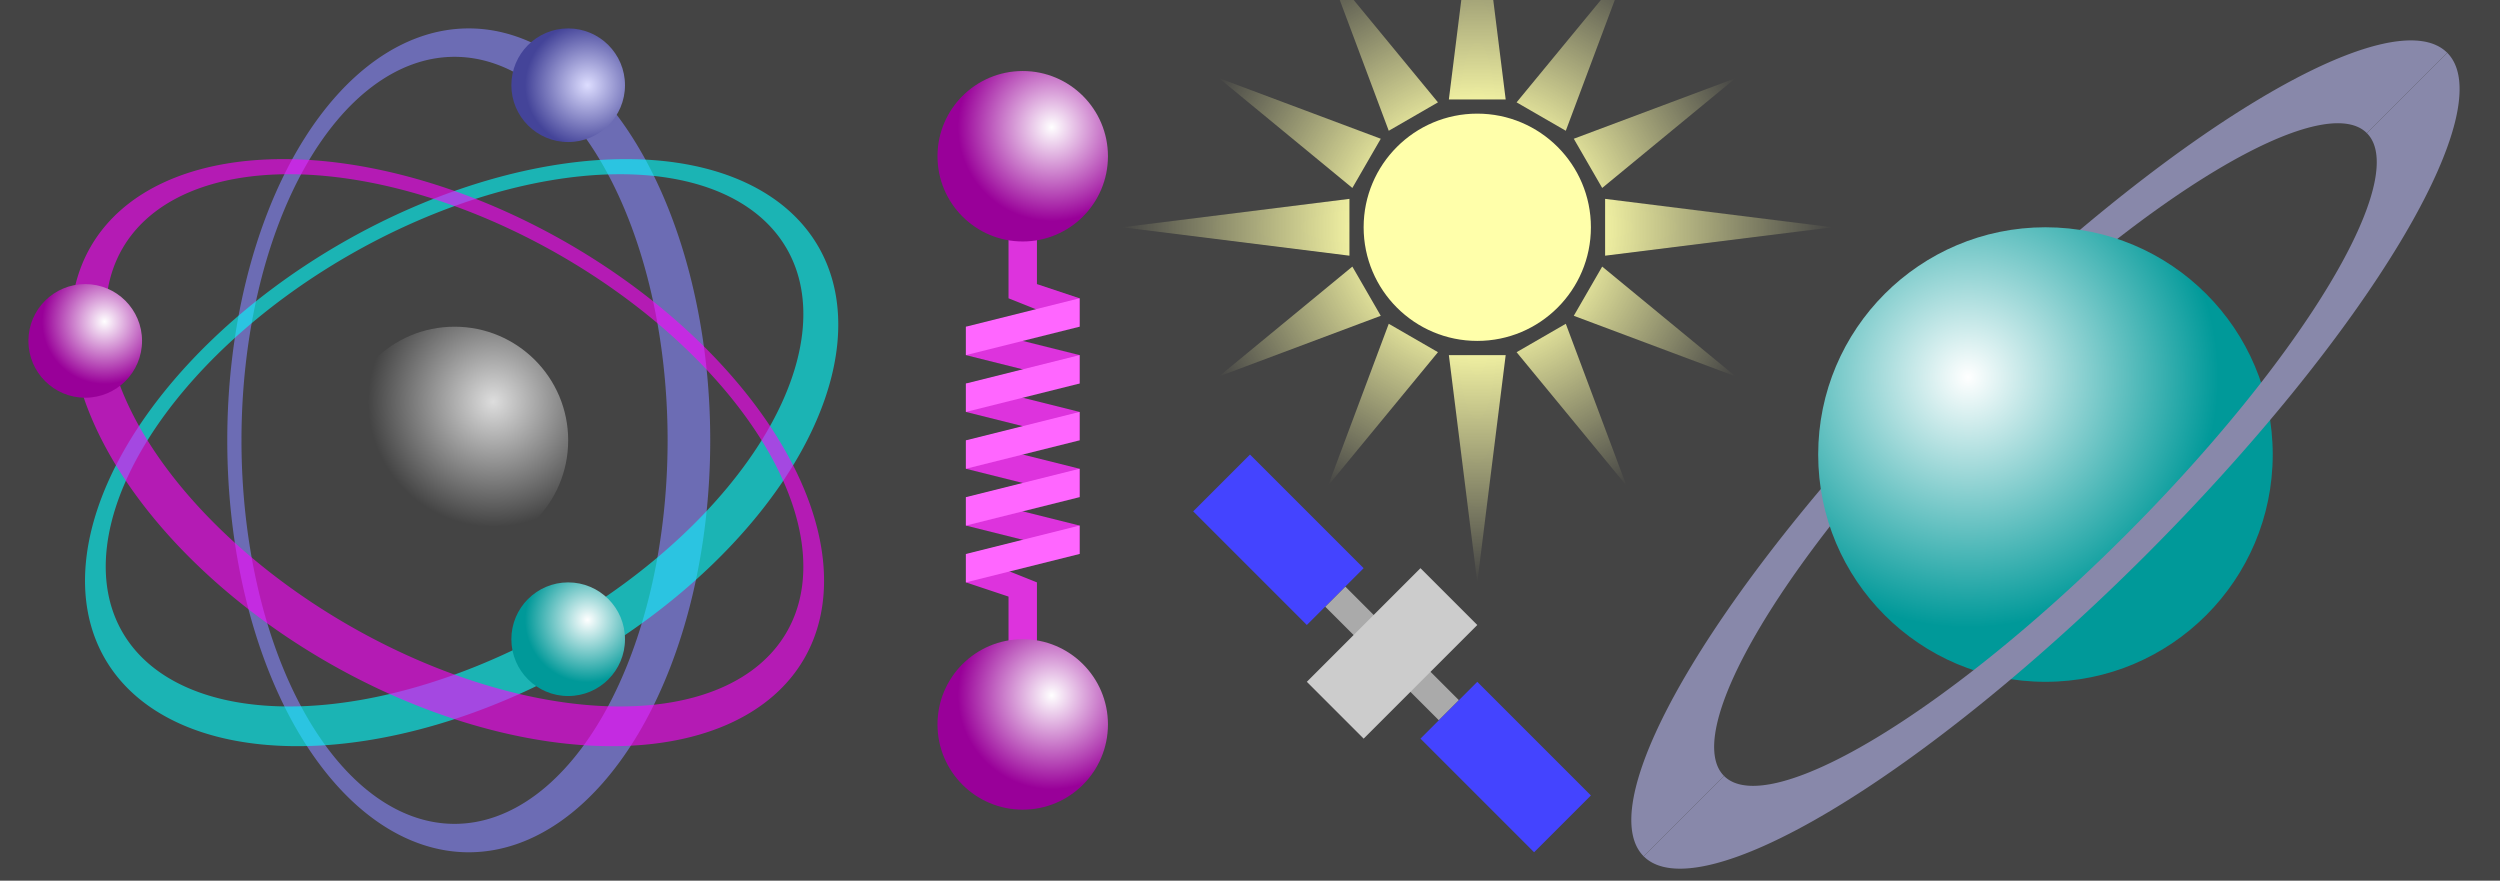 <?xml version="1.0" encoding="UTF-8"?>
<svg viewBox="0 0 88 31" width="880" height="310" xmlns="http://www.w3.org/2000/svg" version="1.1" xmlns:xlink="http://www.w3.org/1999/xlink">
  <title>Physics Banner</title>
  <defs>
    <radialGradient id="ball0" cx="67%" cy="33%" r="55%" fx="67%" fy="33%">
      <stop offset="0%" stop-color="#ddd" />
      <stop offset="100%" stop-color="#444" />
    </radialGradient>
    <radialGradient id="ball1" cx="67%" cy="50%" r="55%" fx="67%" fy="50%">
      <stop offset="0%" stop-color="#ddf" />
      <stop offset="100%" stop-color="#449" />
    </radialGradient>
    <radialGradient id="ball2" cx="67%" cy="33%" r="55%" fx="67%" fy="33%">
      <stop offset="0%" stop-color="#fff" />
      <stop offset="100%" stop-color="#909" />
    </radialGradient>
    <radialGradient id="ball3" cx="67%" cy="33%" r="55%" fx="67%" fy="33%">
      <stop offset="0%" stop-color="#fff" />
      <stop offset="100%" stop-color="#099" />
    </radialGradient>
    <radialGradient id="planet" cx="33%" cy="33%" r="55%" fx="33%" fy="33%">
      <stop offset="0%" stop-color="#fff" />
      <stop offset="100%" stop-color="#099" />
    </radialGradient>
    <radialGradient id="rays" cx="50%" cy="50%" r="50%" fx="50%" fy="50%">
      <stop offset="0%" stop-color="#ffa" />
      <stop offset="30%" stop-color="#ffa" />
      <stop offset="100%" stop-color="#ffa" stop-opacity="0" />
    </radialGradient>
  </defs>

  <rect fill="#444" x="0" y="0" width="88" height="31" />

  <g fill-rule="evenodd" fill-opacity="0.6" transform="translate(16,15.5)">
    <path fill="#88f" d="M 9,0 a 8.5,14.5 0 0 0 -17,0 8.5,14.5 0 0 0 17,0 z m-1.5,0 a 7.5,13.5 0 0 0 -15,0 7.5,13.5 0 0 0 15,0 z"/>
    <path fill="#0ff" transform="rotate(60)" d="M 9,0 a 8.5,14.5 0 0 0 -17,0 8.5,14.5 0 0 0 17,0 z m-1.5,0 a 7.5,13.5 0 0 0 -15,0 7.5,13.5 0 0 0 15,0 z"/>
    <path fill="#f0f" transform="rotate(120)" d="M 9,0 a 8.5,14.5 0 0 0 -17,0 8.5,14.5 0 0 0 17,0 z m-1.5,0 a 7.5,13.5 0 0 0 -15,0 7.5,13.5 0 0 0 15,0 z"/>
  </g>
  <circle fill="url(#ball0)" cx="16" cy="15.5" r="4"/>
  <circle fill="url(#ball1)" cx="20" cy="3"    r="2"/>
  <circle fill="url(#ball2)" cx="3"  cy="12"   r="2"/>
  <circle fill="url(#ball3)" cx="20" cy="22.5" r="2"/>

  <g transform="translate(36,15.5)">
    <path fill="#d3d" d="M 2,-5 v1 l-2.5,-1 v-3 h1 v2.5 z m-4,1 v1 l 4,1 v-1 z m0,2 v1 l 4,1 v-1 z m0,2 v1 l 4,1 v-1 z m0,2 v1 l 4,1 v-1 m-4,2 v-1 l 2.5,1 v3 h-1 v-2.5 z"/>
    <path fill="#f6f" d="M-2,-4 v1 l 4,-1 v-1 z m0,2 v1 l 4,-1 v-1 z m0,2 v1 l 4,-1 v-1 z m0,2 v1 l 4,-1 v-1 z m0,2 v1 l 4,-1 v-1 z"/>
    <circle fill="url(#ball2)" cx="0" cy="-10" r="3"/>
    <circle fill="url(#ball2)" cx="0" cy="10" r="3"/>
  </g>
  <g transform="translate(49,23)">
    <line stroke="#aaa" x1="-2" y1="-2" x2="2" y2="2" />
    <path fill="#ccc" d="M 3,-1 l-2,-2 -4,4 2,2 z" />
    <path fill="#44f" d="M 3,1 l-2,2 4,4 2,-2 z m-4,-4 l-4,-4 -2,2 4,4 z"/>
  </g>
  <g transform="translate(52,8)">
    <circle fill="#ffa" cx="0" cy="0" r="4"/>
    <path fill="url(#rays)" d="M-1,-4.5 h2 l-1,-8 z M-4.5,1 v-2 l-8,1 M 1,4.5 h-2 l 1,8 M 4.5,1 v-2 l 8,1 z"/>
    <path fill="url(#rays)" transform="rotate(30)" d="M-1,-4.5 h2 l-1,-6 z M-4.5,1 v-2 l-6,1 M 1,4.5 h-2 l 1,6 M 4.5,1 v-2 l 6,1 z"/>
    <path fill="url(#rays)" transform="rotate(60)" d="M-1,-4.5 h2 l-1,-6 z M-4.5,1 v-2 l-6,1 M 1,4.5 h-2 l 1,6 M 4.5,1 v-2 l 6,1 z"/>
  </g>
  <g transform="translate(72,16)">
    <path fill="#88a" transform="rotate(-45)" d="M 20,0 a 20,5 0 0 0 -40,0 h4 a 16,4 0 0 1 +32,0 z" />
    <circle fill="url(#planet)" cx="0" cy="0" r="8"/>
    <path fill="#88a" transform="rotate(-45)" d="M 20,0 a 20,5 0 0 1 -40,0 h4 a 16,4 0 0 0 +32,0 z" />
  </g>
</svg>

